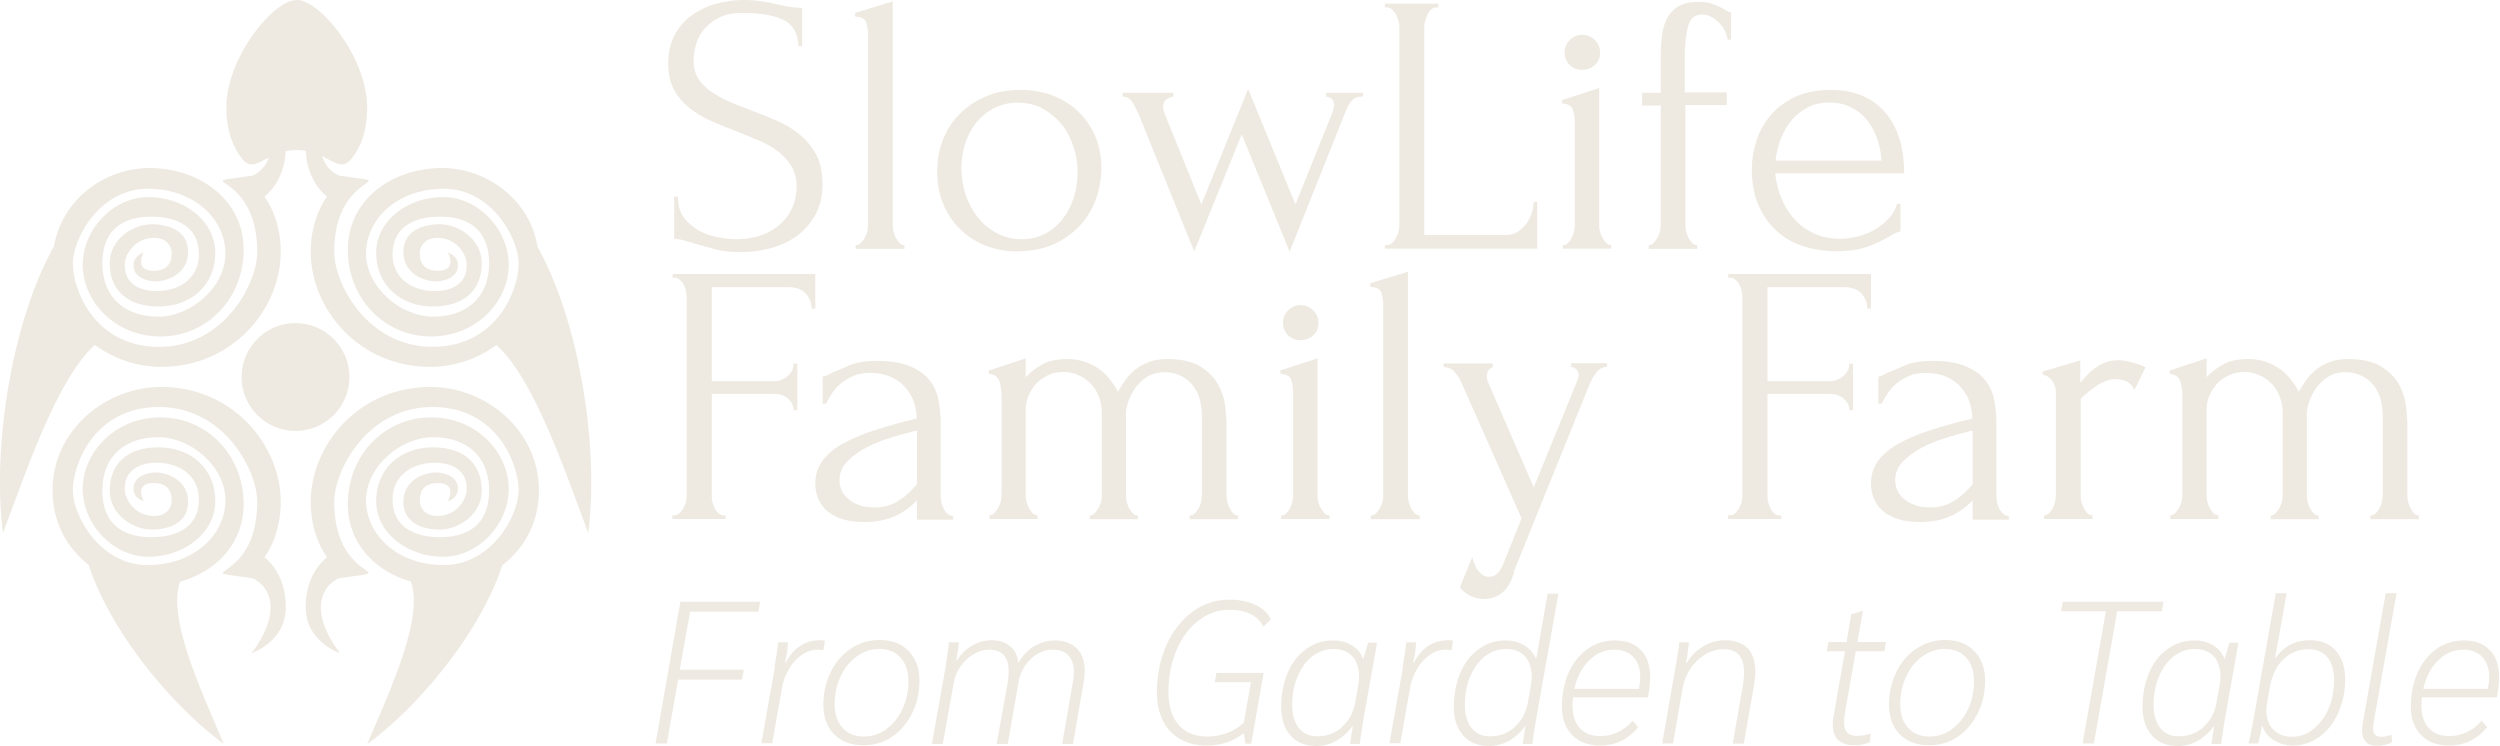 <svg xmlns="http://www.w3.org/2000/svg" width="1006" height="300" viewBox="0 0 1006 300" fill="none"><g clip-path="url(#clip0_26_184)"><path d="M331.036 73.725C331.036 78.733 330.016 82.999 328.068 86.522C326.028 90.046 323.523 92.921 320.37 95.147C317.216 97.373 313.691 98.949 309.703 99.969C305.714 100.989 301.819 101.453 297.923 101.453C294.027 101.453 290.503 101.082 287.534 100.247C284.566 99.413 281.969 98.671 279.557 98.022C277.981 97.558 276.497 97.094 275.198 96.723C273.899 96.352 272.601 96.167 271.302 96.167V79.104H272.786C272.786 82.906 273.714 85.873 275.662 88.192C277.61 90.417 279.836 92.179 282.433 93.385C285.03 94.59 287.627 95.332 290.224 95.703C292.821 96.074 294.769 96.26 295.882 96.26C300.149 96.26 303.859 95.611 307.013 94.405C310.167 93.199 312.671 91.53 314.712 89.49C316.752 87.45 318.236 85.224 319.164 82.72C320.091 80.216 320.555 77.713 320.555 75.116C320.555 71.87 319.813 69.088 318.422 66.77C317.03 64.451 315.175 62.597 312.949 60.835C310.723 59.165 308.126 57.682 305.251 56.476C302.375 55.27 299.407 54.065 296.439 52.859C293.007 51.561 289.668 50.263 286.421 48.779C283.082 47.388 280.207 45.626 277.61 43.586C275.012 41.546 272.879 39.135 271.302 36.26C269.725 33.385 268.891 29.861 268.891 25.688C268.891 21.515 269.725 17.527 271.395 14.281C273.065 11.036 275.383 8.346 278.166 6.306C280.949 4.266 284.288 2.597 287.905 1.577C291.523 0.556 295.511 0 299.314 0C301.911 0 304.323 0.185 306.642 0.556C308.961 0.927 311.094 1.298 313.227 1.855C314.897 2.226 316.567 2.597 318.143 2.782C319.72 3.06 321.297 3.153 322.781 3.153V18.547H321.297C321.112 13.354 319.071 9.83 315.175 7.975C311.28 6.121 305.9 5.193 298.943 5.193C294.955 5.193 291.616 5.842 289.111 7.233C286.514 8.624 284.566 10.201 282.989 12.148C281.413 14.096 280.485 16.229 279.928 18.454C279.372 20.68 279.094 22.628 279.094 24.39C279.094 27.172 279.743 29.583 280.949 31.53C282.155 33.57 283.917 35.24 285.958 36.723C288.091 38.207 290.503 39.598 293.192 40.804C295.975 42.009 298.85 43.122 301.819 44.235C305.251 45.533 308.682 46.924 312.207 48.408C315.732 49.892 318.793 51.746 321.575 53.972C324.358 56.198 326.584 58.887 328.346 62.04C330.109 65.193 330.944 69.088 330.944 73.725H331.036Z" fill="#EEEAE1"></path><path d="M344.303 100.153V98.669C345.137 98.669 345.787 98.391 346.436 97.742C347.085 97.093 347.549 96.443 348.013 95.609C348.477 94.774 348.755 93.939 349.033 93.012C349.219 92.085 349.311 91.157 349.311 90.416V13.909C349.311 12.239 349.033 10.663 348.569 9.086C348.106 7.51 346.622 6.768 344.117 6.675V5.191L359.236 0.555V90.416C359.236 91.25 359.329 92.085 359.514 93.012C359.7 93.939 360.071 94.867 360.442 95.609C360.906 96.443 361.37 97.093 361.926 97.742C362.483 98.298 363.132 98.669 363.967 98.669V100.153H344.395H344.303Z" fill="#EEEAE1"></path><path d="M409.69 101.176C404.681 101.176 400.229 100.341 396.24 98.672C392.252 97.003 388.82 94.777 386.037 91.902C383.162 89.027 381.029 85.689 379.452 81.794C377.875 77.899 377.133 73.633 377.133 69.089C377.133 64.174 377.968 59.723 379.637 55.735C381.307 51.655 383.718 48.224 386.687 45.349C389.655 42.474 393.179 40.248 397.261 38.579C401.342 36.91 405.794 36.168 410.525 36.168C415.255 36.168 419.707 36.91 423.696 38.486C427.684 40.063 431.116 42.196 433.992 44.978C436.867 47.76 439.093 51.098 440.763 54.901C442.339 58.703 443.174 62.969 443.174 67.513C443.174 71.778 442.432 75.952 441.041 80.032C439.557 84.112 437.423 87.636 434.641 90.697C431.765 93.757 428.333 96.261 424.16 98.208C419.986 100.063 415.255 101.083 409.69 101.083V101.176ZM408.762 41.268C405.145 41.454 401.991 42.381 399.301 43.865C396.611 45.441 394.292 47.389 392.437 49.893C390.582 52.397 389.191 55.086 388.263 58.146C387.336 61.207 386.872 64.36 386.872 67.605C386.872 71.315 387.429 74.839 388.542 78.27C389.655 81.701 391.324 84.761 393.458 87.451C395.591 90.14 398.188 92.273 401.156 93.85C404.124 95.426 407.464 96.261 411.174 96.261C414.884 96.261 418.13 95.426 420.913 93.85C423.696 92.273 426.107 90.233 427.962 87.636C429.818 85.132 431.302 82.258 432.229 79.012C433.157 75.859 433.621 72.613 433.621 69.46C433.621 66.307 433.157 62.876 432.136 59.537C431.116 56.199 429.632 53.139 427.499 50.449C425.365 47.667 422.768 45.534 419.707 43.772C416.646 42.01 412.936 41.268 408.762 41.268Z" fill="#EEEAE1"></path><path d="M548.176 38.857C546.414 38.857 545.022 39.321 544.095 40.341C543.167 41.361 542.24 42.845 541.498 44.792L518.958 101.268L499.665 54.066L480.558 101.176L458.389 46.462C457.647 44.792 456.812 43.03 455.792 41.361C454.772 39.692 453.381 38.857 451.711 38.857V37.373H472.21V38.857C471.468 38.857 470.633 39.228 469.613 39.785C468.592 40.434 468.036 41.547 468.036 43.03C468.036 43.216 468.036 43.679 468.221 44.329C468.407 44.978 468.592 45.534 468.778 46.09L483.433 82.257L502.262 35.797L521.277 82.257L536.118 45.441C536.582 43.958 536.86 42.938 536.86 42.288C536.86 41.454 536.582 40.712 536.118 40.063C535.654 39.414 534.819 38.95 533.613 38.857V37.373H548.454V38.857H548.176Z" fill="#EEEAE1"></path><path d="M557.266 98.671H558.008C558.842 98.671 559.492 98.393 560.141 97.837C560.698 97.28 561.254 96.631 561.718 95.797C562.182 94.962 562.553 94.127 562.738 93.293C563.016 92.365 563.109 91.531 563.109 90.789V10.758C563.109 10.109 563.016 9.274 562.738 8.347C562.46 7.419 562.182 6.585 561.718 5.843C561.254 5.008 560.698 4.359 560.141 3.803C559.584 3.246 558.842 2.968 558.008 2.968H557.266V1.484H578.785V2.968H578.043C577.208 2.968 576.559 3.246 575.909 3.803C575.26 4.359 574.796 5.008 574.425 5.843C574.054 6.678 573.683 7.512 573.498 8.347C573.219 9.274 573.127 10.016 573.127 10.758V94.591H605.869C607.724 94.591 609.394 94.127 610.785 93.2C612.176 92.273 613.382 91.16 614.31 89.862C615.237 88.471 615.979 87.079 616.443 85.503C616.907 83.926 617.092 82.535 617.092 81.237H618.577V100.062H557.266V98.579V98.671Z" fill="#EEEAE1"></path><path d="M628.872 100.155V98.672C629.707 98.672 630.356 98.393 631.005 97.744C631.655 97.095 632.118 96.446 632.49 95.611C632.861 94.777 633.232 93.942 633.417 93.015C633.603 92.087 633.695 91.16 633.695 90.418V48.965C633.695 47.296 633.417 45.627 632.953 44.143C632.489 42.566 631.005 41.825 628.594 41.639V40.248L643.527 35.426V90.325C643.527 91.16 643.527 91.995 643.806 92.922C643.991 93.849 644.269 94.777 644.733 95.519C645.197 96.26 645.661 97.002 646.217 97.651C646.774 98.301 647.516 98.579 648.351 98.579V100.063H628.872V100.155ZM629.614 21.237C629.614 19.29 630.263 17.528 631.655 16.137C633.046 14.746 634.716 14.004 636.663 14.004C638.611 14.004 640.374 14.746 641.765 16.137C643.156 17.528 643.898 19.197 643.898 21.237C643.898 23.277 643.156 24.854 641.765 26.152C640.374 27.451 638.704 28.1 636.663 28.1C634.623 28.1 633.046 27.451 631.655 26.152C630.356 24.854 629.614 23.185 629.614 21.237Z" fill="#EEEAE1"></path><path d="M678.219 42.473V90.418C678.219 91.252 678.312 92.087 678.497 93.014C678.683 93.942 679.054 94.869 679.425 95.611C679.889 96.445 680.353 97.095 680.909 97.744C681.466 98.3 682.115 98.671 682.95 98.671V100.155H663.471V98.671C664.213 98.671 664.862 98.393 665.419 97.744C665.976 97.095 666.532 96.445 666.996 95.611C667.46 94.776 667.738 93.942 668.016 93.014C668.202 92.087 668.294 91.159 668.294 90.418V42.473H660.781V37.373H668.294V25.224C668.294 22.164 668.294 19.104 668.573 16.229C668.758 13.354 669.315 10.758 670.335 8.439C671.355 6.121 672.839 4.266 674.88 2.875C676.921 1.484 679.703 0.742 683.321 0.742C685.269 0.742 687.031 0.928 688.515 1.391C689.999 1.855 691.205 2.319 692.225 2.875C693.245 3.432 694.173 3.895 694.822 4.359C695.472 4.823 696.121 5.008 696.585 5.008V15.951H695.193C694.73 13.076 693.431 10.665 691.298 8.717C689.164 6.77 687.124 5.843 684.99 5.843C682.115 5.843 680.167 7.326 679.332 10.387C678.497 13.447 677.941 17.62 677.941 22.999V37.187H694.822V42.288H677.941L678.219 42.473Z" fill="#EEEAE1"></path><path d="M714.391 70.016C714.762 73.54 715.597 76.786 716.895 79.939C718.194 83.092 719.956 85.874 722.089 88.193C724.223 90.604 726.82 92.459 729.973 93.942C733.127 95.426 736.652 96.075 740.733 96.075C742.959 96.075 745.278 95.704 747.69 95.148C750.101 94.499 752.42 93.571 754.461 92.366C756.501 91.16 758.449 89.677 760.026 87.915C761.696 86.153 762.809 84.205 763.365 81.979H764.757V93.2C764.2 93.2 763.458 93.386 762.716 93.757C761.974 94.128 761.139 94.684 760.119 95.241C758.171 96.446 755.481 97.745 752.049 99.043C748.617 100.434 744.165 101.083 738.6 101.083C734.147 101.083 729.881 100.434 725.8 99.135C721.718 97.837 718.194 95.89 715.133 93.108C712.072 90.418 709.567 86.987 707.712 82.814C705.857 78.641 704.93 73.633 704.93 67.884C704.93 64.174 705.579 60.465 706.785 56.663C707.991 52.86 709.938 49.429 712.443 46.462C714.947 43.401 718.286 40.99 722.275 39.043C726.263 37.188 731.087 36.168 736.652 36.168C741.661 36.168 746.02 37.003 749.73 38.672C753.44 40.341 756.594 42.752 759.006 45.72C761.417 48.687 763.272 52.211 764.478 56.292C765.684 60.372 766.241 64.823 766.241 69.738H714.391V70.016ZM736.095 41.268C732.571 41.268 729.602 42.01 727.098 43.401C724.594 44.792 722.368 46.554 720.605 48.78C718.843 51.006 717.452 53.51 716.431 56.292C715.411 59.074 714.762 61.856 714.483 64.638H757.058C756.965 61.763 756.409 58.888 755.481 56.106C754.553 53.324 753.255 50.82 751.493 48.594C749.823 46.369 747.69 44.607 745.093 43.309C742.495 41.918 739.527 41.268 736.095 41.268Z" fill="#EEEAE1"></path><path d="M291.247 207.356H291.989V208.84H270.562V207.356H271.305C272.139 207.356 272.789 207.078 273.438 206.521C273.994 205.965 274.551 205.316 275.015 204.481C275.479 203.647 275.757 202.812 276.035 201.977C276.221 201.05 276.313 200.215 276.313 199.473V119.535C276.313 118.886 276.221 118.052 276.035 117.124C275.85 116.197 275.571 115.362 275.107 114.62C274.736 113.786 274.18 113.137 273.531 112.58C272.881 112.024 272.139 111.745 271.397 111.745H270.655V110.262H328.07V124.172H326.586C326.586 121.854 325.844 119.906 324.268 118.144C322.691 116.382 320.279 115.548 317.033 115.548H286.424V153.384H311.282C313.601 153.384 315.456 152.642 317.033 151.251C318.61 149.86 319.352 148.191 319.352 146.336H320.836V165.069H319.352C319.352 163.307 318.609 161.73 317.125 160.432C315.641 159.133 313.694 158.484 311.282 158.484H286.424V199.566C286.424 200.401 286.424 201.235 286.702 202.07C286.887 202.997 287.258 203.832 287.629 204.574C288.093 205.409 288.557 206.058 289.206 206.614C289.763 207.171 290.505 207.449 291.34 207.449L291.247 207.356Z" fill="#EEEAE1"></path><path d="M368.975 208.932V201.328L368.233 202.07C365.729 204.574 362.853 206.521 359.607 207.912C356.361 209.303 352.465 210.045 347.827 210.045C344.302 210.045 341.334 209.674 338.83 208.839C336.325 208.005 334.285 206.892 332.708 205.501C331.131 204.11 329.925 202.348 329.183 200.493C328.441 198.638 328.07 196.598 328.07 194.558C328.07 191.127 328.998 188.159 330.853 185.563C332.708 182.966 335.398 180.648 338.83 178.7C342.355 176.753 346.529 174.898 351.63 173.229C356.732 171.56 362.39 169.983 368.882 168.407C368.697 164.512 367.862 161.359 366.471 158.948C365.079 156.536 363.41 154.682 361.555 153.383C359.7 152.085 357.659 151.158 355.619 150.694C353.485 150.23 351.723 150.045 350.239 150.045C347.642 150.045 345.415 150.416 343.468 151.25C341.52 152.085 339.85 153.105 338.366 154.311C336.882 155.516 335.676 156.907 334.749 158.391C333.728 159.875 332.986 161.173 332.337 162.472H331.038V151.529C331.873 151.436 332.615 151.158 333.265 150.787C333.914 150.416 334.841 149.952 335.769 149.581C337.253 149.025 339.294 148.097 341.891 146.985C344.488 145.872 348.105 145.223 352.836 145.223C358.308 145.223 362.761 145.965 366.1 147.356C369.532 148.747 372.129 150.601 373.984 152.92C375.839 155.238 377.045 157.835 377.601 160.802C378.158 163.77 378.529 166.737 378.529 169.89V199.473C378.529 201.513 378.993 203.368 379.92 205.037C380.848 206.706 382.054 207.634 383.538 207.634V209.118H369.068L368.975 208.932ZM368.975 194.744V173.322L367.491 173.6C365.079 174.156 362.204 174.991 358.772 176.011C355.34 177.031 352.094 178.329 348.94 179.906C345.879 181.482 343.189 183.43 341.056 185.563C338.923 187.696 337.81 190.292 337.81 193.167C337.81 196.32 339.108 199.009 341.705 201.05C344.302 203.09 347.642 204.203 351.908 204.203C355.247 204.203 358.123 203.461 360.627 202.07C363.132 200.679 365.451 198.731 367.491 196.506L369.161 194.744H368.975Z" fill="#EEEAE1"></path><path d="M493.544 199.195C493.544 200.03 493.637 200.865 493.823 201.792C494.008 202.719 494.286 203.647 494.75 204.389C495.214 205.13 495.585 205.872 496.141 206.522C496.698 207.078 497.347 207.449 498.182 207.449V208.933H478.704V207.449C479.538 207.449 480.188 207.171 480.837 206.522C481.486 205.872 481.95 205.223 482.414 204.389C482.877 203.554 483.156 202.719 483.341 201.792C483.527 200.865 483.619 199.937 483.619 199.195V166.923C483.619 164.605 483.248 162.472 482.692 160.339C482.043 158.206 481.115 156.444 479.817 154.868C478.518 153.291 476.941 152.086 474.993 151.158C473.045 150.231 470.912 149.767 468.593 149.767C465.903 149.767 463.584 150.416 461.637 151.622C459.689 152.828 458.112 154.404 456.813 156.166C455.608 157.928 454.68 159.783 454.031 161.637C453.381 163.492 453.103 164.976 453.103 166.181V199.195C453.103 200.03 453.196 200.865 453.381 201.792C453.567 202.719 453.938 203.647 454.309 204.389C454.773 205.223 455.237 205.872 455.793 206.522C456.35 207.078 456.999 207.449 457.834 207.449V208.933H438.541V207.449C439.283 207.449 439.932 207.171 440.489 206.522C441.045 205.872 441.602 205.223 442.065 204.389C442.529 203.554 442.807 202.719 443.086 201.792C443.271 200.865 443.364 199.937 443.364 199.195V165.996C443.364 163.585 442.9 161.359 442.065 159.319C441.231 157.279 440.118 155.517 438.633 154.126C437.149 152.735 435.572 151.622 433.717 150.88C431.862 150.045 430.007 149.675 428.152 149.675C425.555 149.675 423.329 150.138 421.381 151.158C419.433 152.178 417.856 153.384 416.558 154.868C415.352 156.352 414.332 158.021 413.682 159.69C413.033 161.452 412.755 163.121 412.755 164.698V199.103C412.755 199.937 412.755 200.772 413.033 201.699C413.219 202.627 413.59 203.554 413.961 204.296C414.424 205.13 414.888 205.78 415.445 206.429C416.001 206.985 416.651 207.356 417.485 207.356V208.84H398.192V207.356C398.934 207.356 399.584 207.078 400.14 206.429C400.697 205.78 401.253 205.13 401.717 204.296C402.181 203.461 402.459 202.627 402.737 201.699C402.923 200.772 403.016 199.845 403.016 199.103V159.226C403.016 158.392 403.016 157.557 402.83 156.537C402.645 155.517 402.552 154.59 402.274 153.662C401.995 152.735 401.439 151.993 400.789 151.437C400.047 150.88 399.12 150.509 397.914 150.509V149.118L412.755 144.203V151.807C414.239 150.138 416.279 148.469 418.969 146.892C421.567 145.316 425.091 144.481 429.358 144.481C432.141 144.481 434.645 144.852 436.871 145.687C439.097 146.522 440.952 147.542 442.622 148.747C444.291 149.953 445.683 151.437 446.889 153.013C448.094 154.59 449.115 156.166 449.857 157.65C450.692 156.166 451.619 154.682 452.732 153.106C453.845 151.529 455.144 150.138 456.721 148.84C458.297 147.542 460.153 146.522 462.286 145.687C464.419 144.852 466.924 144.481 469.799 144.481C475.364 144.481 479.724 145.501 482.97 147.449C486.124 149.489 488.536 151.807 490.112 154.59C491.689 157.372 492.617 160.339 492.988 163.307C493.359 166.367 493.544 168.871 493.544 171.004V198.917V199.195Z" fill="#EEEAE1"></path><path d="M515.528 208.933V207.449C516.363 207.449 517.012 207.171 517.662 206.522C518.311 205.872 518.775 205.223 519.146 204.389C519.517 203.554 519.888 202.719 520.073 201.792C520.259 200.865 520.352 199.937 520.352 199.195V157.743C520.352 156.073 520.073 154.404 519.609 152.92C519.146 151.344 517.662 150.602 515.25 150.416V149.025L530.184 144.203V199.103C530.184 199.937 530.184 200.772 530.462 201.699C530.647 202.627 530.926 203.554 531.389 204.296C531.853 205.038 532.317 205.78 532.873 206.429C533.43 207.078 534.172 207.356 535.007 207.356V208.84H515.528V208.933ZM516.27 130.015C516.27 128.067 516.92 126.305 518.311 124.914C519.702 123.523 521.372 122.781 523.32 122.781C525.268 122.781 527.03 123.523 528.421 124.914C529.813 126.305 530.555 127.974 530.555 130.015C530.555 132.055 529.813 133.631 528.421 134.93C527.03 136.228 525.36 136.877 523.32 136.877C521.279 136.877 519.702 136.228 518.311 134.93C517.012 133.631 516.27 131.962 516.27 130.015Z" fill="#EEEAE1"></path><path d="M551.607 208.934V207.45C552.442 207.45 553.091 207.172 553.741 206.523C554.39 205.874 554.854 205.225 555.318 204.39C555.781 203.555 556.06 202.721 556.338 201.793C556.523 200.866 556.616 199.939 556.616 199.197V122.69C556.616 121.021 556.338 119.444 555.874 117.868C555.41 116.291 553.926 115.549 551.422 115.456V113.973L566.541 109.336V199.197C566.541 200.031 566.634 200.866 566.819 201.793C567.005 202.721 567.376 203.648 567.747 204.39C568.21 205.225 568.674 205.874 569.231 206.523C569.787 207.079 570.437 207.45 571.271 207.45V208.934H551.7H551.607Z" fill="#EEEAE1"></path><path d="M609.39 230.264C607.998 234.437 606.236 237.312 604.103 238.795C601.969 240.279 599.743 241.021 597.424 241.021C595.94 241.021 594.642 240.835 593.436 240.465C592.323 240.094 591.303 239.63 590.468 239.074C589.633 238.517 588.984 237.961 588.427 237.497C587.963 237.033 587.592 236.57 587.5 236.291L592.416 224.143C592.879 225.905 593.436 227.296 593.9 228.223C594.363 229.244 595.106 230.078 596.033 230.913C596.961 231.747 597.981 232.118 599.28 232.118C601.691 232.118 603.546 230.356 604.938 226.925L612.265 208.563L588.149 154.128C587.685 152.922 586.85 151.531 585.645 150.047C584.531 148.471 582.955 147.729 580.914 147.729V146.245H600.671V147.729C600.671 147.729 599.743 148.1 599.187 148.749C598.63 149.398 598.259 150.325 598.259 151.438C598.259 152.366 598.445 153.108 598.816 153.849L617.181 196.137L634.805 152.922C635.083 152.18 635.268 151.531 635.268 150.975C635.268 149.955 634.897 149.213 634.248 148.563C633.599 148.007 632.95 147.636 632.208 147.636V146.152H646.677V147.636C645.1 147.636 643.709 148.285 642.596 149.676C641.483 151.067 640.555 152.551 639.813 154.22L609.019 230.356L609.39 230.264Z" fill="#EEEAE1"></path><path d="M716.059 207.356H716.801V208.84H695.375V207.356H696.117C696.952 207.356 697.601 207.078 698.25 206.521C698.807 205.965 699.363 205.316 699.827 204.481C700.291 203.647 700.569 202.812 700.848 201.977C701.033 201.05 701.126 200.215 701.126 199.473V119.535C701.126 118.886 701.033 118.052 700.848 117.124C700.662 116.197 700.384 115.362 699.92 114.62C699.549 113.786 698.992 113.137 698.343 112.58C697.694 112.024 696.952 111.745 696.21 111.745H695.468V110.262H752.883V124.172H751.399C751.399 121.854 750.657 119.906 749.08 118.144C747.503 116.382 745.092 115.548 741.845 115.548H711.236V153.384H736.094C738.413 153.384 740.268 152.642 741.845 151.251C743.422 149.86 744.164 148.191 744.164 146.336H745.648V165.069H744.164C744.164 163.307 743.422 161.73 741.938 160.432C740.454 159.133 738.506 158.484 736.094 158.484H711.236V199.566C711.236 200.401 711.236 201.235 711.514 202.07C711.7 202.997 712.071 203.832 712.442 204.574C712.906 205.409 713.369 206.058 714.019 206.614C714.575 207.171 715.317 207.449 716.152 207.449L716.059 207.356Z" fill="#EEEAE1"></path><path d="M793.788 208.932V201.328L793.046 202.07C790.541 204.574 787.666 206.521 784.419 207.912C781.173 209.303 777.277 210.045 772.64 210.045C769.115 210.045 766.147 209.674 763.642 208.839C761.138 208.005 759.097 206.892 757.521 205.501C755.944 204.11 754.738 202.348 753.996 200.493C753.254 198.638 752.883 196.598 752.883 194.558C752.883 191.127 753.81 188.159 755.665 185.563C757.521 182.966 760.21 180.648 763.642 178.7C767.167 176.753 771.341 174.898 776.443 173.229C781.544 171.56 787.202 169.983 793.695 168.407C793.509 164.512 792.675 161.359 791.283 158.948C789.892 156.536 788.222 154.682 786.367 153.383C784.512 152.085 782.472 151.158 780.431 150.694C778.298 150.23 776.535 150.045 775.051 150.045C772.454 150.045 770.228 150.416 768.28 151.25C766.332 152.085 764.663 153.105 763.179 154.311C761.695 155.516 760.489 156.907 759.561 158.391C758.541 159.875 757.799 161.173 757.15 162.472H755.851V151.529C756.686 151.436 757.428 151.158 758.077 150.787C758.726 150.416 759.654 149.952 760.581 149.581C762.066 149.025 764.106 148.097 766.703 146.985C769.3 145.872 772.918 145.223 777.648 145.223C783.121 145.223 787.573 145.965 790.912 147.356C794.344 148.747 796.941 150.601 798.796 152.92C800.652 155.238 801.857 157.835 802.414 160.802C802.97 163.77 803.341 166.737 803.341 169.89V199.473C803.341 201.513 803.805 203.368 804.733 205.037C805.66 206.706 806.866 207.634 808.35 207.634V209.118H793.88L793.788 208.932ZM793.788 194.744V173.322L792.304 173.6C789.892 174.156 787.017 174.991 783.585 176.011C780.153 177.031 776.906 178.329 773.753 179.906C770.692 181.482 768.002 183.43 765.869 185.563C763.735 187.696 762.622 190.292 762.622 193.167C762.622 196.32 763.921 199.009 766.518 201.05C769.115 203.09 772.454 204.203 776.721 204.203C780.06 204.203 782.935 203.461 785.44 202.07C787.944 200.679 790.263 198.731 792.304 196.506L793.973 194.744H793.788Z" fill="#EEEAE1"></path><path d="M859.086 157.001C857.88 155.054 856.675 153.755 855.376 153.292C854.078 152.828 852.593 152.55 850.924 152.55C849.811 152.55 848.605 152.828 847.399 153.292C846.193 153.755 844.895 154.404 843.689 155.239C842.483 156.074 841.37 156.908 840.164 157.836C839.051 158.763 838.031 159.69 837.289 160.432V199.288C837.289 200.123 837.289 200.958 837.567 201.792C837.753 202.72 838.124 203.554 838.495 204.389C838.958 205.224 839.422 205.965 839.979 206.522C840.535 207.078 841.185 207.356 842.019 207.356V208.84H822.541V207.356C823.283 207.356 823.839 207.078 824.489 206.522C825.045 205.965 825.602 205.316 826.066 204.389C826.529 203.554 826.808 202.627 826.993 201.792C827.179 200.958 827.271 200.03 827.271 199.288V157.557C827.271 156.166 826.808 154.775 825.88 153.384C824.953 151.993 823.654 151.066 821.984 150.695V149.489L837.103 145.038V154.033C838.031 152.921 838.958 151.9 839.979 150.788C840.999 149.675 842.112 148.84 843.318 147.913C844.524 147.078 845.915 146.336 847.399 145.78C848.883 145.224 850.646 144.945 852.593 144.945C853.985 144.945 855.747 145.224 857.973 145.873C860.199 146.429 861.962 147.078 863.353 147.82L858.901 156.908L859.086 157.001Z" fill="#EEEAE1"></path><path d="M968.724 199.195C968.724 200.03 968.817 200.865 969.002 201.792C969.188 202.719 969.466 203.647 969.93 204.389C970.394 205.13 970.765 205.872 971.321 206.522C971.878 207.078 972.527 207.449 973.362 207.449V208.933H953.883V207.449C954.718 207.449 955.367 207.171 956.017 206.522C956.666 205.872 957.13 205.223 957.593 204.389C958.057 203.554 958.335 202.719 958.521 201.792C958.706 200.865 958.799 199.937 958.799 199.195V166.923C958.799 164.605 958.428 162.472 957.872 160.339C957.222 158.206 956.295 156.444 954.996 154.868C953.698 153.291 952.121 152.086 950.173 151.158C948.225 150.231 946.092 149.767 943.773 149.767C941.083 149.767 938.764 150.416 936.816 151.622C934.868 152.828 933.292 154.404 931.993 156.166C930.787 157.928 929.86 159.783 929.21 161.637C928.561 163.492 928.283 164.976 928.283 166.181V199.195C928.283 200.03 928.376 200.865 928.561 201.792C928.747 202.719 929.118 203.647 929.489 204.389C929.952 205.223 930.416 205.872 930.973 206.522C931.529 207.078 932.179 207.449 933.013 207.449V208.933H913.72V207.449C914.462 207.449 915.112 207.171 915.668 206.522C916.225 205.872 916.781 205.223 917.245 204.389C917.709 203.554 917.987 202.719 918.265 201.792C918.451 200.865 918.544 199.937 918.544 199.195V165.996C918.544 163.585 918.08 161.359 917.245 159.319C916.41 157.279 915.297 155.517 913.813 154.126C912.329 152.735 910.752 151.622 908.897 150.88C907.042 150.045 905.187 149.675 903.332 149.675C900.735 149.675 898.509 150.138 896.561 151.158C894.613 152.178 893.036 153.384 891.737 154.868C890.532 156.352 889.511 158.021 888.862 159.69C888.213 161.452 887.935 163.121 887.935 164.698V199.103C887.935 199.937 887.935 200.772 888.213 201.699C888.398 202.627 888.769 203.554 889.14 204.296C889.604 205.13 890.068 205.78 890.624 206.429C891.181 206.985 891.83 207.356 892.665 207.356V208.84H873.372V207.356C874.114 207.356 874.763 207.078 875.32 206.429C875.876 205.78 876.433 205.13 876.897 204.296C877.361 203.461 877.639 202.627 877.917 201.699C878.103 200.772 878.195 199.845 878.195 199.103V159.226C878.195 158.392 878.195 157.557 878.01 156.537C877.824 155.517 877.732 154.59 877.453 153.662C877.175 152.735 876.618 151.993 875.969 151.437C875.227 150.88 874.3 150.509 873.094 150.509V149.118L887.935 144.203V151.807C889.419 150.138 891.459 148.469 894.149 146.892C896.746 145.316 900.271 144.481 904.538 144.481C907.32 144.481 909.825 144.852 912.051 145.687C914.277 146.522 916.132 147.542 917.802 148.747C919.471 149.953 920.863 151.437 922.068 153.013C923.274 154.59 924.294 156.166 925.037 157.65C925.871 156.166 926.799 154.682 927.912 153.106C929.025 151.529 930.324 150.138 931.9 148.84C933.477 147.542 935.332 146.522 937.466 145.687C939.599 144.852 942.103 144.481 944.979 144.481C950.544 144.481 954.904 145.501 958.15 147.449C961.304 149.489 963.715 151.807 965.292 154.59C966.869 157.372 967.796 160.339 968.167 163.307C968.538 166.367 968.724 168.871 968.724 171.004V198.917V199.195Z" fill="#EEEAE1"></path><path d="M168.999 101.733C168.999 101.733 167.978 108.966 176.141 108.966C184.303 108.966 180.222 101.64 180.222 101.64C180.222 101.64 184.303 102.753 184.303 106.741C184.303 111.656 178.738 113.232 175.399 113.232C170.761 113.232 162.32 110.172 162.32 101.455C162.32 92.737 170.204 90.234 177.068 90.234C183.932 90.234 193.857 95.798 193.857 105.999C193.857 116.2 187.271 123.34 174.193 123.34C161.114 123.34 151.375 114.716 151.375 101.733C151.375 88.75 164.083 79.291 178.274 79.291C192.466 79.291 204.709 92.274 204.709 106.648C204.709 121.022 192.002 135.396 173.451 135.396C154.9 135.396 139.966 120.373 139.966 100.435C139.966 80.496 157.59 67.606 177.996 67.606C196.547 67.606 216.86 81.888 216.86 105.999C216.86 130.11 195.619 147.637 173.173 147.637C144.326 147.637 125.033 124.268 125.033 101.269C125.033 87.266 131.618 79.105 131.618 79.105C131.618 79.105 122.992 73.17 122.992 59.075C122.992 44.979 136.813 40.527 136.813 40.527C136.813 40.527 129.114 49.801 129.114 58.889C129.114 67.977 136.442 70.666 136.442 70.666C164.361 74.747 134.494 67.421 134.494 101.362C134.494 114.252 147.943 139.569 174.007 139.569C200.071 139.569 208.698 116.478 208.698 106.091C208.698 95.705 197.66 75.952 178.645 75.952C159.63 75.952 147.294 88.379 147.294 102.011C147.294 115.643 161.3 127.421 174.286 127.421C187.271 127.421 196.825 120.095 196.825 105.999C196.825 91.903 187.921 87.173 177.068 87.173C166.216 87.173 157.961 91.717 157.961 102.289C157.961 112.861 167.051 117.313 175.306 117.127C182.726 117.034 188.477 113.418 187.735 105.628C187.364 101.826 183.376 95.705 176.048 95.705C169.091 95.705 168.906 101.64 168.906 101.64L168.999 101.733Z" fill="#EEEAE1"></path><path d="M69.01 101.733C69.01 101.733 70.03 108.966 61.868 108.966C53.705 108.966 57.787 101.64 57.787 101.64C57.787 101.64 53.705 102.753 53.705 106.741C53.705 111.656 59.271 113.232 62.61 113.232C67.248 113.232 75.688 110.172 75.688 101.455C75.688 92.737 67.804 90.234 60.94 90.234C54.076 90.234 44.152 95.798 44.152 105.999C44.152 116.2 50.737 123.34 63.816 123.34C76.894 123.34 86.633 114.716 86.633 101.733C86.633 88.75 73.926 79.291 59.734 79.291C45.543 79.291 33.299 92.274 33.299 106.648C33.299 121.022 46.007 135.396 64.558 135.396C83.109 135.396 98.042 120.373 98.042 100.435C98.042 80.496 80.419 67.606 60.013 67.606C41.462 67.606 21.148 81.888 21.148 105.999C21.148 130.11 42.389 147.637 64.836 147.637C93.683 147.637 112.976 124.268 112.976 101.269C112.976 87.266 106.39 79.105 106.39 79.105C106.39 79.105 115.016 73.17 115.016 59.075C115.016 44.979 101.196 40.527 101.196 40.527C101.196 40.527 108.894 49.801 108.894 58.889C108.894 67.977 101.567 70.666 101.567 70.666C73.648 74.747 103.515 67.421 103.515 101.362C103.515 114.252 90.065 139.569 64.001 139.569C37.937 139.569 29.311 116.478 29.311 106.091C29.311 95.705 40.349 75.952 59.363 75.952C78.378 75.952 90.715 88.379 90.715 102.011C90.715 115.643 76.709 127.421 63.723 127.421C50.737 127.421 41.184 120.095 41.184 105.999C41.184 91.903 50.088 87.173 60.94 87.173C71.793 87.173 80.048 91.717 80.048 102.289C80.048 112.861 70.958 117.313 62.703 117.127C55.282 117.034 49.531 113.418 50.273 105.628C50.645 101.826 54.633 95.705 61.961 95.705C68.917 95.705 69.103 101.64 69.103 101.64L69.01 101.733Z" fill="#EEEAE1"></path><path d="M168.999 201.607C168.999 201.607 167.978 194.374 176.141 194.374C184.303 194.374 180.222 201.7 180.222 201.7C180.222 201.7 184.303 200.587 184.303 196.6C184.303 191.685 178.738 190.108 175.399 190.108C170.761 190.108 162.32 193.168 162.32 201.886C162.32 210.603 170.204 213.107 177.068 213.107C183.932 213.107 193.857 207.542 193.857 197.341C193.857 187.141 187.271 180 174.193 180C161.114 180 151.375 188.624 151.375 201.607C151.375 214.59 164.083 224.049 178.274 224.049C192.466 224.049 204.709 211.066 204.709 196.692C204.709 182.318 192.002 167.944 173.451 167.944C154.9 167.944 139.966 182.967 139.966 202.906C139.966 222.844 157.59 235.734 177.996 235.734C196.547 235.734 216.86 221.453 216.86 197.341C216.86 173.23 195.619 155.703 173.173 155.703C144.326 155.703 125.033 179.073 125.033 202.071C125.033 216.074 131.618 224.235 131.618 224.235C131.618 224.235 122.992 230.17 122.992 244.266C122.992 258.362 136.813 262.813 136.813 262.813C136.813 262.813 129.114 253.539 129.114 244.451C129.114 235.363 136.442 232.674 136.442 232.674C164.361 228.593 134.494 235.92 134.494 201.978C134.494 189.088 147.943 163.771 174.007 163.771C200.071 163.771 208.698 186.862 208.698 197.249C208.698 207.635 197.66 227.388 178.645 227.388C159.63 227.388 147.294 214.961 147.294 201.329C147.294 187.697 161.3 175.919 174.286 175.919C187.271 175.919 196.825 183.246 196.825 197.341C196.825 211.437 187.921 216.167 177.068 216.167C166.216 216.167 157.961 211.623 157.961 201.051C157.961 190.479 167.051 186.028 175.306 186.213C182.726 186.306 188.477 189.923 187.735 197.712C187.364 201.515 183.376 207.635 176.048 207.635C169.091 207.635 168.906 201.7 168.906 201.7L168.999 201.607Z" fill="#EEEAE1"></path><path d="M69.01 201.607C69.01 201.607 70.03 194.374 61.868 194.374C53.705 194.374 57.787 201.7 57.787 201.7C57.787 201.7 53.705 200.587 53.705 196.6C53.705 191.685 59.271 190.108 62.61 190.108C67.248 190.108 75.688 193.168 75.688 201.886C75.688 210.603 67.804 213.107 60.94 213.107C54.076 213.107 44.152 207.542 44.152 197.341C44.152 187.141 50.737 180 63.816 180C76.894 180 86.633 188.624 86.633 201.607C86.633 214.59 73.926 224.049 59.734 224.049C45.543 224.049 33.299 211.066 33.299 196.692C33.299 182.318 46.007 167.944 64.558 167.944C83.109 167.944 98.042 182.967 98.042 202.906C98.042 222.844 80.419 235.734 60.013 235.734C41.462 235.734 21.148 221.453 21.148 197.341C21.148 173.23 42.389 155.703 64.836 155.703C93.683 155.703 112.976 179.073 112.976 202.071C112.976 216.074 106.39 224.235 106.39 224.235C106.39 224.235 115.016 230.17 115.016 244.266C115.016 258.362 101.196 262.813 101.196 262.813C101.196 262.813 108.894 253.539 108.894 244.451C108.894 235.363 101.567 232.674 101.567 232.674C73.648 228.593 103.515 235.92 103.515 201.978C103.515 189.088 90.065 163.771 64.001 163.771C37.937 163.771 29.311 186.862 29.311 197.249C29.311 207.635 40.349 227.388 59.363 227.388C78.378 227.388 90.715 214.961 90.715 201.329C90.715 187.697 76.709 175.919 63.723 175.919C50.737 175.919 41.184 183.246 41.184 197.341C41.184 211.437 50.088 216.167 60.94 216.167C71.793 216.167 80.048 211.623 80.048 201.051C80.048 190.479 70.958 186.028 62.703 186.213C55.282 186.306 49.531 189.923 50.273 197.712C50.645 201.515 54.633 207.635 61.961 207.635C68.917 207.635 69.103 201.7 69.103 201.7L69.01 201.607Z" fill="#EEEAE1"></path><path d="M118.908 173.416C130.873 173.416 140.612 163.679 140.612 151.716C140.612 139.753 130.873 130.016 118.908 130.016C106.942 130.016 97.203 139.753 97.203 151.716C97.203 163.679 106.942 173.416 118.908 173.416Z" fill="#EEEAE1"></path><path d="M213.888 95.331C218.433 115.176 215.279 127.139 194.688 135.207C212.496 144.388 226.966 188.716 236.705 214.496C241.343 179.257 232.624 125.099 213.888 95.238V95.331Z" fill="#EEEAE1"></path><path d="M24.02 95.331C19.475 115.176 22.629 127.139 43.22 135.207C25.411 144.388 10.942 188.716 1.202 214.496C-3.435 179.257 5.284 125.099 24.02 95.238V95.331Z" fill="#EEEAE1"></path><path d="M204.709 216.629C195.805 230.725 185.695 236.474 164.175 231.559C172.616 245.562 156.199 279.226 147.758 299.442C173.729 280.338 200.906 243.522 204.709 216.629Z" fill="#EEEAE1"></path><path d="M33.109 216.539C42.014 230.635 52.124 236.384 73.643 231.469C65.203 245.473 81.62 279.136 90.061 299.352C64.09 280.248 36.912 243.432 33.109 216.539Z" fill="#EEEAE1"></path><path d="M119.461 0C128.829 0 147.751 23.091 147.751 43.308C147.751 52.303 145.34 59.258 141.166 64.173C136.064 70.294 131.612 60.371 119.461 60.371C107.31 60.371 102.765 70.294 97.664 64.173C93.582 59.258 91.078 52.303 91.078 43.308C91.078 23.091 110 0 119.368 0H119.461Z" fill="#EEEAE1"></path><path d="M273.814 242.136H305.908L305.166 246.123H277.71L273.536 269.493H299.322L298.58 273.48H272.887L268.342 299.168H263.797L273.814 242.043V242.136Z" fill="#EEEAE1"></path><path d="M311.662 268.378C312.497 263.649 312.961 260.31 313.146 258.456H317.042C317.042 260.681 316.671 263.092 316.114 265.596L315.929 266.802H316.114C317.691 263.742 319.639 261.423 321.958 259.939C324.277 258.456 326.874 257.621 329.842 257.621C330.584 257.621 331.326 257.621 331.975 257.899L331.326 261.701C330.77 261.516 330.028 261.423 329.007 261.423C326.874 261.423 324.74 262.072 322.7 263.463C320.659 264.854 318.897 266.709 317.506 269.12C316.022 271.531 315.094 274.221 314.63 277.096L310.734 299.074H306.375L311.848 268.286L311.662 268.378Z" fill="#EEEAE1"></path><path d="M335.68 295.549C332.804 292.581 331.32 288.594 331.32 283.679C331.32 278.764 332.341 274.405 334.288 270.418C336.236 266.43 338.926 263.277 342.451 260.959C345.883 258.64 349.779 257.527 353.952 257.527C358.868 257.527 362.764 259.011 365.64 261.979C368.515 264.946 369.999 268.934 369.999 273.849C369.999 278.764 368.979 283.122 367.031 287.017C365.083 290.912 362.393 294.158 358.961 296.476C355.529 298.795 351.726 299.908 347.46 299.908C342.544 299.908 338.555 298.424 335.68 295.456V295.549ZM356.55 293.416C359.332 291.469 361.558 288.779 363.135 285.348C364.712 282.01 365.547 278.3 365.547 274.22C365.547 270.139 364.527 266.986 362.393 264.668C360.26 262.257 357.384 261.144 353.767 261.144C350.521 261.144 347.46 262.164 344.77 264.112C342.08 266.059 339.854 268.748 338.277 272.18C336.7 275.518 335.865 279.227 335.865 283.308C335.865 287.388 336.886 290.541 339.019 292.86C341.152 295.271 344.028 296.384 347.645 296.384C350.892 296.384 353.952 295.364 356.735 293.416H356.55Z" fill="#EEEAE1"></path><path d="M380.48 268.378C381.315 263.185 381.779 259.847 381.872 258.456H385.86C385.767 259.939 385.396 262.443 384.84 265.782H385.025C386.695 263.185 388.736 261.145 391.24 259.754C393.652 258.363 396.249 257.621 399.031 257.621C402.092 257.621 404.597 258.456 406.544 260.125C408.492 261.794 409.605 264.02 409.698 266.895C411.368 263.927 413.408 261.701 416.005 260.125C418.603 258.548 421.385 257.714 424.446 257.714C428.249 257.714 431.217 258.827 433.351 260.96C435.484 263.092 436.504 266.153 436.504 269.955C436.504 271.068 436.412 272.459 436.133 274.128L431.774 299.352H427.414L431.774 274.221C431.959 273.015 432.145 271.717 432.145 270.419C432.145 267.544 431.403 265.318 429.919 263.742C428.435 262.165 426.301 261.423 423.519 261.423C421.478 261.423 419.437 261.98 417.49 263.093C415.542 264.205 413.965 265.782 412.574 267.729C411.182 269.677 410.347 271.902 409.884 274.314L405.524 299.352H401.072L405.431 274.963C405.802 273.201 405.895 271.531 405.895 270.14C405.895 264.298 403.205 261.423 398.011 261.423C395.878 261.423 393.744 262.072 391.704 263.278C389.663 264.484 387.901 266.153 386.509 268.193C385.118 270.233 384.191 272.366 383.82 274.592L379.367 299.352H375.008L380.48 268.564V268.378Z" fill="#EEEAE1"></path><path d="M489.47 270.791H508.485L503.476 299.261H501.157L500.508 294.995C496.334 298.333 491.418 300.002 485.574 300.002C481.493 300.002 477.968 299.168 474.907 297.406C471.846 295.644 469.528 293.233 467.951 289.987C466.281 286.741 465.539 282.939 465.539 278.581C465.539 271.625 466.838 265.319 469.342 259.662C471.846 254.006 475.371 249.554 479.823 246.216C484.276 242.877 489.284 241.301 494.85 241.301C498.745 241.301 502.27 242.043 505.238 243.434C508.206 244.825 510.34 246.772 511.36 249.276L508.392 252.244C507.372 250.018 505.702 248.349 503.29 247.143C500.879 245.938 498.096 245.381 494.757 245.381C490.119 245.381 485.945 246.865 482.235 249.74C478.525 252.615 475.557 256.602 473.423 261.61C471.29 266.618 470.177 272.275 470.177 278.488C470.177 284.145 471.568 288.503 474.258 291.656C476.948 294.809 480.844 296.386 485.852 296.386C488.635 296.386 491.325 295.922 493.922 294.902C496.519 293.882 498.653 292.584 500.508 290.822L503.383 274.5H488.821L489.47 270.883V270.791Z" fill="#EEEAE1"></path><path d="M519.241 295.829C516.737 293.047 515.531 289.152 515.531 284.33C515.531 279.508 516.459 274.685 518.221 270.605C519.983 266.525 522.488 263.372 525.641 261.146C528.795 258.828 532.413 257.715 536.494 257.715C539.276 257.715 541.781 258.364 543.914 259.662C546.048 260.961 547.624 262.723 548.459 265.041H548.645L550.5 258.642H554.117L548.645 289.43C547.903 293.974 547.439 297.22 547.161 299.353H543.265C543.543 297.22 543.914 294.809 544.378 292.213H544.192C542.523 294.624 540.39 296.571 537.792 298.055C535.195 299.539 532.505 300.188 529.723 300.188C525.27 300.188 521.839 298.797 519.334 296.015L519.241 295.829ZM539.926 292.583C542.801 290.08 544.564 286.834 545.306 282.846L546.511 276.077C546.697 274.964 546.882 273.665 546.882 272.274C546.882 268.75 545.955 266.061 544.192 264.114C542.337 262.166 539.833 261.146 536.494 261.146C533.433 261.146 530.558 262.166 528.053 264.114C525.549 266.061 523.601 268.843 522.117 272.274C520.633 275.706 519.983 279.6 519.983 283.774C519.983 287.668 520.911 290.729 522.673 292.954C524.436 295.18 526.94 296.293 530.094 296.293C533.897 296.293 537.236 295.087 540.111 292.583H539.926Z" fill="#EEEAE1"></path><path d="M564.412 268.378C565.247 263.649 565.711 260.31 565.896 258.456H569.792C569.792 260.681 569.421 263.092 568.864 265.596L568.679 266.802H568.864C570.441 263.742 572.389 261.423 574.708 259.939C577.027 258.456 579.624 257.621 582.592 257.621C583.334 257.621 584.076 257.621 584.725 257.899L584.076 261.701C583.52 261.516 582.778 261.423 581.757 261.423C579.624 261.423 577.49 262.072 575.45 263.463C573.409 264.854 571.647 266.709 570.256 269.12C568.772 271.531 567.844 274.221 567.38 277.096L563.484 299.074H559.125L564.598 268.286L564.412 268.378Z" fill="#EEEAE1"></path><path d="M588.718 295.826C586.214 293.044 585.008 289.149 585.008 284.327C585.008 279.505 585.935 274.683 587.698 270.602C589.46 266.522 591.964 263.369 595.118 261.143C598.272 258.825 601.889 257.712 605.97 257.712C608.66 257.712 611.165 258.361 613.298 259.66C615.431 260.958 617.008 262.72 618.029 264.945H618.214L622.759 238.887H627.119L618.121 289.428C617.379 293.972 616.916 297.217 616.637 299.35H612.741C613.205 296.012 613.576 293.601 613.855 292.21H613.669C612 294.621 609.866 296.568 607.269 298.052C604.672 299.536 601.982 300.185 599.199 300.185C594.747 300.185 591.315 298.794 588.811 296.012L588.718 295.826ZM609.402 292.581C612.278 290.077 614.04 286.831 614.782 282.843L615.988 276.074C616.173 274.961 616.359 273.663 616.359 272.272C616.359 268.748 615.431 266.058 613.669 264.111C611.814 262.163 609.31 261.143 605.97 261.143C602.91 261.143 600.034 262.163 597.53 264.111C595.025 266.058 593.077 268.84 591.593 272.272C590.109 275.703 589.46 279.598 589.46 283.771C589.46 287.666 590.388 290.726 592.15 292.952C593.912 295.177 596.417 296.29 599.57 296.29C603.373 296.29 606.712 295.085 609.588 292.581H609.402Z" fill="#EEEAE1"></path><path d="M660.323 261.61C662.827 264.206 664.033 267.916 664.033 272.645C664.033 274.315 663.847 276.076 663.569 277.931L663.105 280.621H632.96C632.867 282.012 632.775 283.124 632.775 283.959C632.775 287.854 633.795 290.914 635.743 293.047C637.691 295.18 640.473 296.2 644.091 296.2C646.595 296.2 649.007 295.644 651.233 294.531C653.459 293.418 655.407 291.934 656.984 289.987L659.21 292.676C655.036 297.591 650.027 300.002 643.998 300.002C639.175 300.002 635.464 298.611 632.682 295.829C629.899 293.047 628.508 289.152 628.508 284.33C628.508 279.508 629.435 274.685 631.198 270.698C633.053 266.617 635.557 263.464 638.804 261.146C642.05 258.828 645.76 257.715 649.841 257.715C654.386 257.715 657.911 259.013 660.323 261.702V261.61ZM660.044 272.46C660.044 269.029 659.117 266.339 657.262 264.392C655.407 262.444 652.902 261.424 649.656 261.424C645.76 261.424 642.328 262.908 639.453 265.783C636.577 268.658 634.537 272.46 633.517 277.189H659.581V276.447C659.952 274.964 660.044 273.665 660.044 272.553V272.46Z" fill="#EEEAE1"></path><path d="M674.239 268.378C675.074 263.927 675.63 260.589 675.723 258.456H679.619C679.341 261.331 678.97 264.113 678.413 266.709H678.784C680.454 263.927 682.68 261.701 685.462 260.032C688.245 258.363 691.12 257.621 694.181 257.621C698.17 257.621 701.138 258.734 703.271 260.867C705.312 263 706.332 266.153 706.332 270.326C706.332 271.717 706.147 273.664 705.776 276.075L701.695 299.259H697.242L701.324 275.983C701.695 273.943 701.787 272.088 701.787 270.511C701.787 267.451 701.138 265.133 699.747 263.556C698.355 261.98 696.408 261.238 693.625 261.238C691.028 261.238 688.616 261.887 686.297 263.278C683.978 264.669 681.938 266.524 680.361 268.842C678.784 271.16 677.671 273.85 677.115 276.91L673.219 299.167H668.859L674.239 268.378Z" fill="#EEEAE1"></path><path d="M739.724 297.868C738.24 296.385 737.498 294.345 737.498 291.562C737.498 290.357 737.59 289.151 737.869 287.946L742.414 262.072H735.086L735.735 258.363H743.063L744.918 247.235L749.277 245.844H749.648L747.422 258.363H758.924L758.275 262.072H746.773L742.414 286.833C742.135 288.502 742.043 289.708 742.043 290.635C742.043 292.49 742.414 293.881 743.248 294.715C744.083 295.643 745.382 296.107 747.237 296.107C749.37 296.107 751.225 295.736 752.709 295.086L752.524 298.61C750.576 299.445 748.535 299.909 746.124 299.909C743.341 299.909 741.208 299.167 739.724 297.776V297.868Z" fill="#EEEAE1"></path><path d="M764.484 295.549C761.609 292.581 760.125 288.594 760.125 283.679C760.125 278.764 761.145 274.405 763.093 270.418C765.041 266.43 767.731 263.277 771.256 260.959C774.688 258.64 778.583 257.527 782.757 257.527C787.673 257.527 791.569 259.011 794.444 261.979C797.32 264.946 798.804 268.934 798.804 273.849C798.804 278.764 797.784 283.122 795.836 287.017C793.888 290.912 791.198 294.158 787.766 296.476C784.334 298.795 780.531 299.908 776.264 299.908C771.348 299.908 767.36 298.424 764.484 295.456V295.549ZM785.354 293.416C788.137 291.469 790.363 288.779 791.94 285.348C793.517 282.01 794.352 278.3 794.352 274.22C794.352 270.139 793.331 266.986 791.198 264.668C789.065 262.257 786.189 261.144 782.572 261.144C779.325 261.144 776.264 262.164 773.574 264.112C770.885 266.059 768.658 268.748 767.082 272.18C765.505 275.518 764.67 279.227 764.67 283.308C764.67 287.388 765.69 290.541 767.824 292.86C769.957 295.271 772.832 296.384 776.45 296.384C779.696 296.384 782.757 295.364 785.54 293.416H785.354Z" fill="#EEEAE1"></path><path d="M847.316 245.935H829.414L830.063 242.133H870.597L869.948 245.935H851.953L842.585 299.165H838.04L847.409 245.935H847.316Z" fill="#EEEAE1"></path><path d="M865.866 295.829C863.362 293.047 862.156 289.152 862.156 284.33C862.156 279.508 863.084 274.685 864.846 270.605C866.608 266.525 869.113 263.372 872.267 261.146C875.42 258.828 879.038 257.715 883.119 257.715C885.902 257.715 888.406 258.364 890.539 259.662C892.673 260.961 894.249 262.723 895.084 265.041H895.27L897.125 258.642H900.742L895.27 289.43C894.528 293.974 894.064 297.22 893.786 299.353H889.89C890.168 297.22 890.539 294.809 891.003 292.213H890.818C889.148 294.624 887.015 296.571 884.417 298.055C881.82 299.539 879.13 300.188 876.348 300.188C871.896 300.188 868.464 298.797 865.959 296.015L865.866 295.829ZM886.551 292.583C889.426 290.08 891.189 286.834 891.931 282.846L893.136 276.077C893.322 274.964 893.507 273.665 893.507 272.274C893.507 268.75 892.58 266.061 890.818 264.114C888.962 262.166 886.458 261.146 883.119 261.146C880.058 261.146 877.183 262.166 874.678 264.114C872.174 266.061 870.226 268.843 868.742 272.274C867.258 275.706 866.609 279.6 866.609 283.774C866.609 287.668 867.536 290.729 869.298 292.954C871.061 295.18 873.565 296.293 876.719 296.293C880.522 296.293 883.861 295.087 886.736 292.583H886.551Z" fill="#EEEAE1"></path><path d="M914.846 297.776C912.527 296.292 911.043 294.345 910.393 292.026H910.208L909.744 294.53C909.651 295.086 909.466 295.828 909.28 296.756C909.095 297.683 908.909 298.518 908.724 299.167H904.828C905.477 296.477 906.127 293.232 906.869 289.244L915.773 238.703H920.133L915.495 264.762H915.68C919.112 259.94 923.75 257.621 929.594 257.621C933.953 257.621 937.385 259.012 939.889 261.794C942.394 264.576 943.692 268.471 943.692 273.479C943.692 278.209 942.765 282.567 941.002 286.647C939.24 290.728 936.736 293.974 933.489 296.385C930.243 298.796 926.625 300.001 922.544 300.001C919.762 300.001 917.164 299.26 914.846 297.683V297.776ZM931.078 293.232C933.675 291.099 935.715 288.317 937.107 284.886C938.591 281.362 939.24 277.652 939.24 273.757C939.24 269.862 938.313 266.617 936.55 264.484C934.788 262.351 932.191 261.238 928.852 261.238C924.956 261.238 921.617 262.629 918.834 265.318C916.051 268.008 914.289 271.624 913.454 276.168L912.248 282.938C912.063 283.958 911.97 284.978 911.97 285.906C911.97 289.151 912.898 291.655 914.846 293.603C916.793 295.55 919.205 296.477 922.173 296.477C925.512 296.477 928.481 295.457 930.985 293.324L931.078 293.232Z" fill="#EEEAE1"></path><path d="M950.554 293.51C950.554 292.397 950.646 291.284 950.925 290.171L960.015 238.703H964.374L955.284 289.986C955.099 291.006 954.913 292.026 954.913 292.954C954.913 294.252 955.191 295.086 955.748 295.643C956.304 296.199 957.232 296.477 958.438 296.477C959.644 296.477 960.942 296.199 962.334 295.643L962.612 298.61C960.849 299.63 958.809 300.094 956.675 300.094C952.502 300.094 950.461 297.961 950.461 293.603L950.554 293.51Z" fill="#EEEAE1"></path><path d="M1001.94 261.61C1004.44 264.206 1005.65 267.916 1005.65 272.645C1005.65 274.315 1005.46 276.076 1005.19 277.931L1004.72 280.621H974.577C974.485 282.012 974.392 283.124 974.392 283.959C974.392 287.854 975.412 290.914 977.36 293.047C979.308 295.18 982.09 296.2 985.708 296.2C988.212 296.2 990.624 295.644 992.85 294.531C995.076 293.418 997.024 291.934 998.601 289.987L1000.83 292.676C996.653 297.591 991.644 300.002 985.615 300.002C980.792 300.002 977.082 298.611 974.299 295.829C971.516 293.047 970.125 289.152 970.125 284.33C970.125 279.508 971.053 274.685 972.815 270.698C974.67 266.617 977.174 263.464 980.421 261.146C983.667 258.828 987.377 257.715 991.459 257.715C996.004 257.715 999.528 259.013 1001.94 261.702V261.61ZM1001.66 272.46C1001.66 269.029 1000.73 266.339 998.879 264.392C997.024 262.444 994.52 261.424 991.273 261.424C987.377 261.424 983.945 262.908 981.07 265.783C978.195 268.658 976.154 272.46 975.134 277.189H1001.2V276.447C1001.57 274.964 1001.66 273.665 1001.66 272.553V272.46Z" fill="#EEEAE1"></path></g><defs><clipPath id="clip0_26_184"><rect width="1005.65" height="300" fill="white"></rect></clipPath></defs></svg>